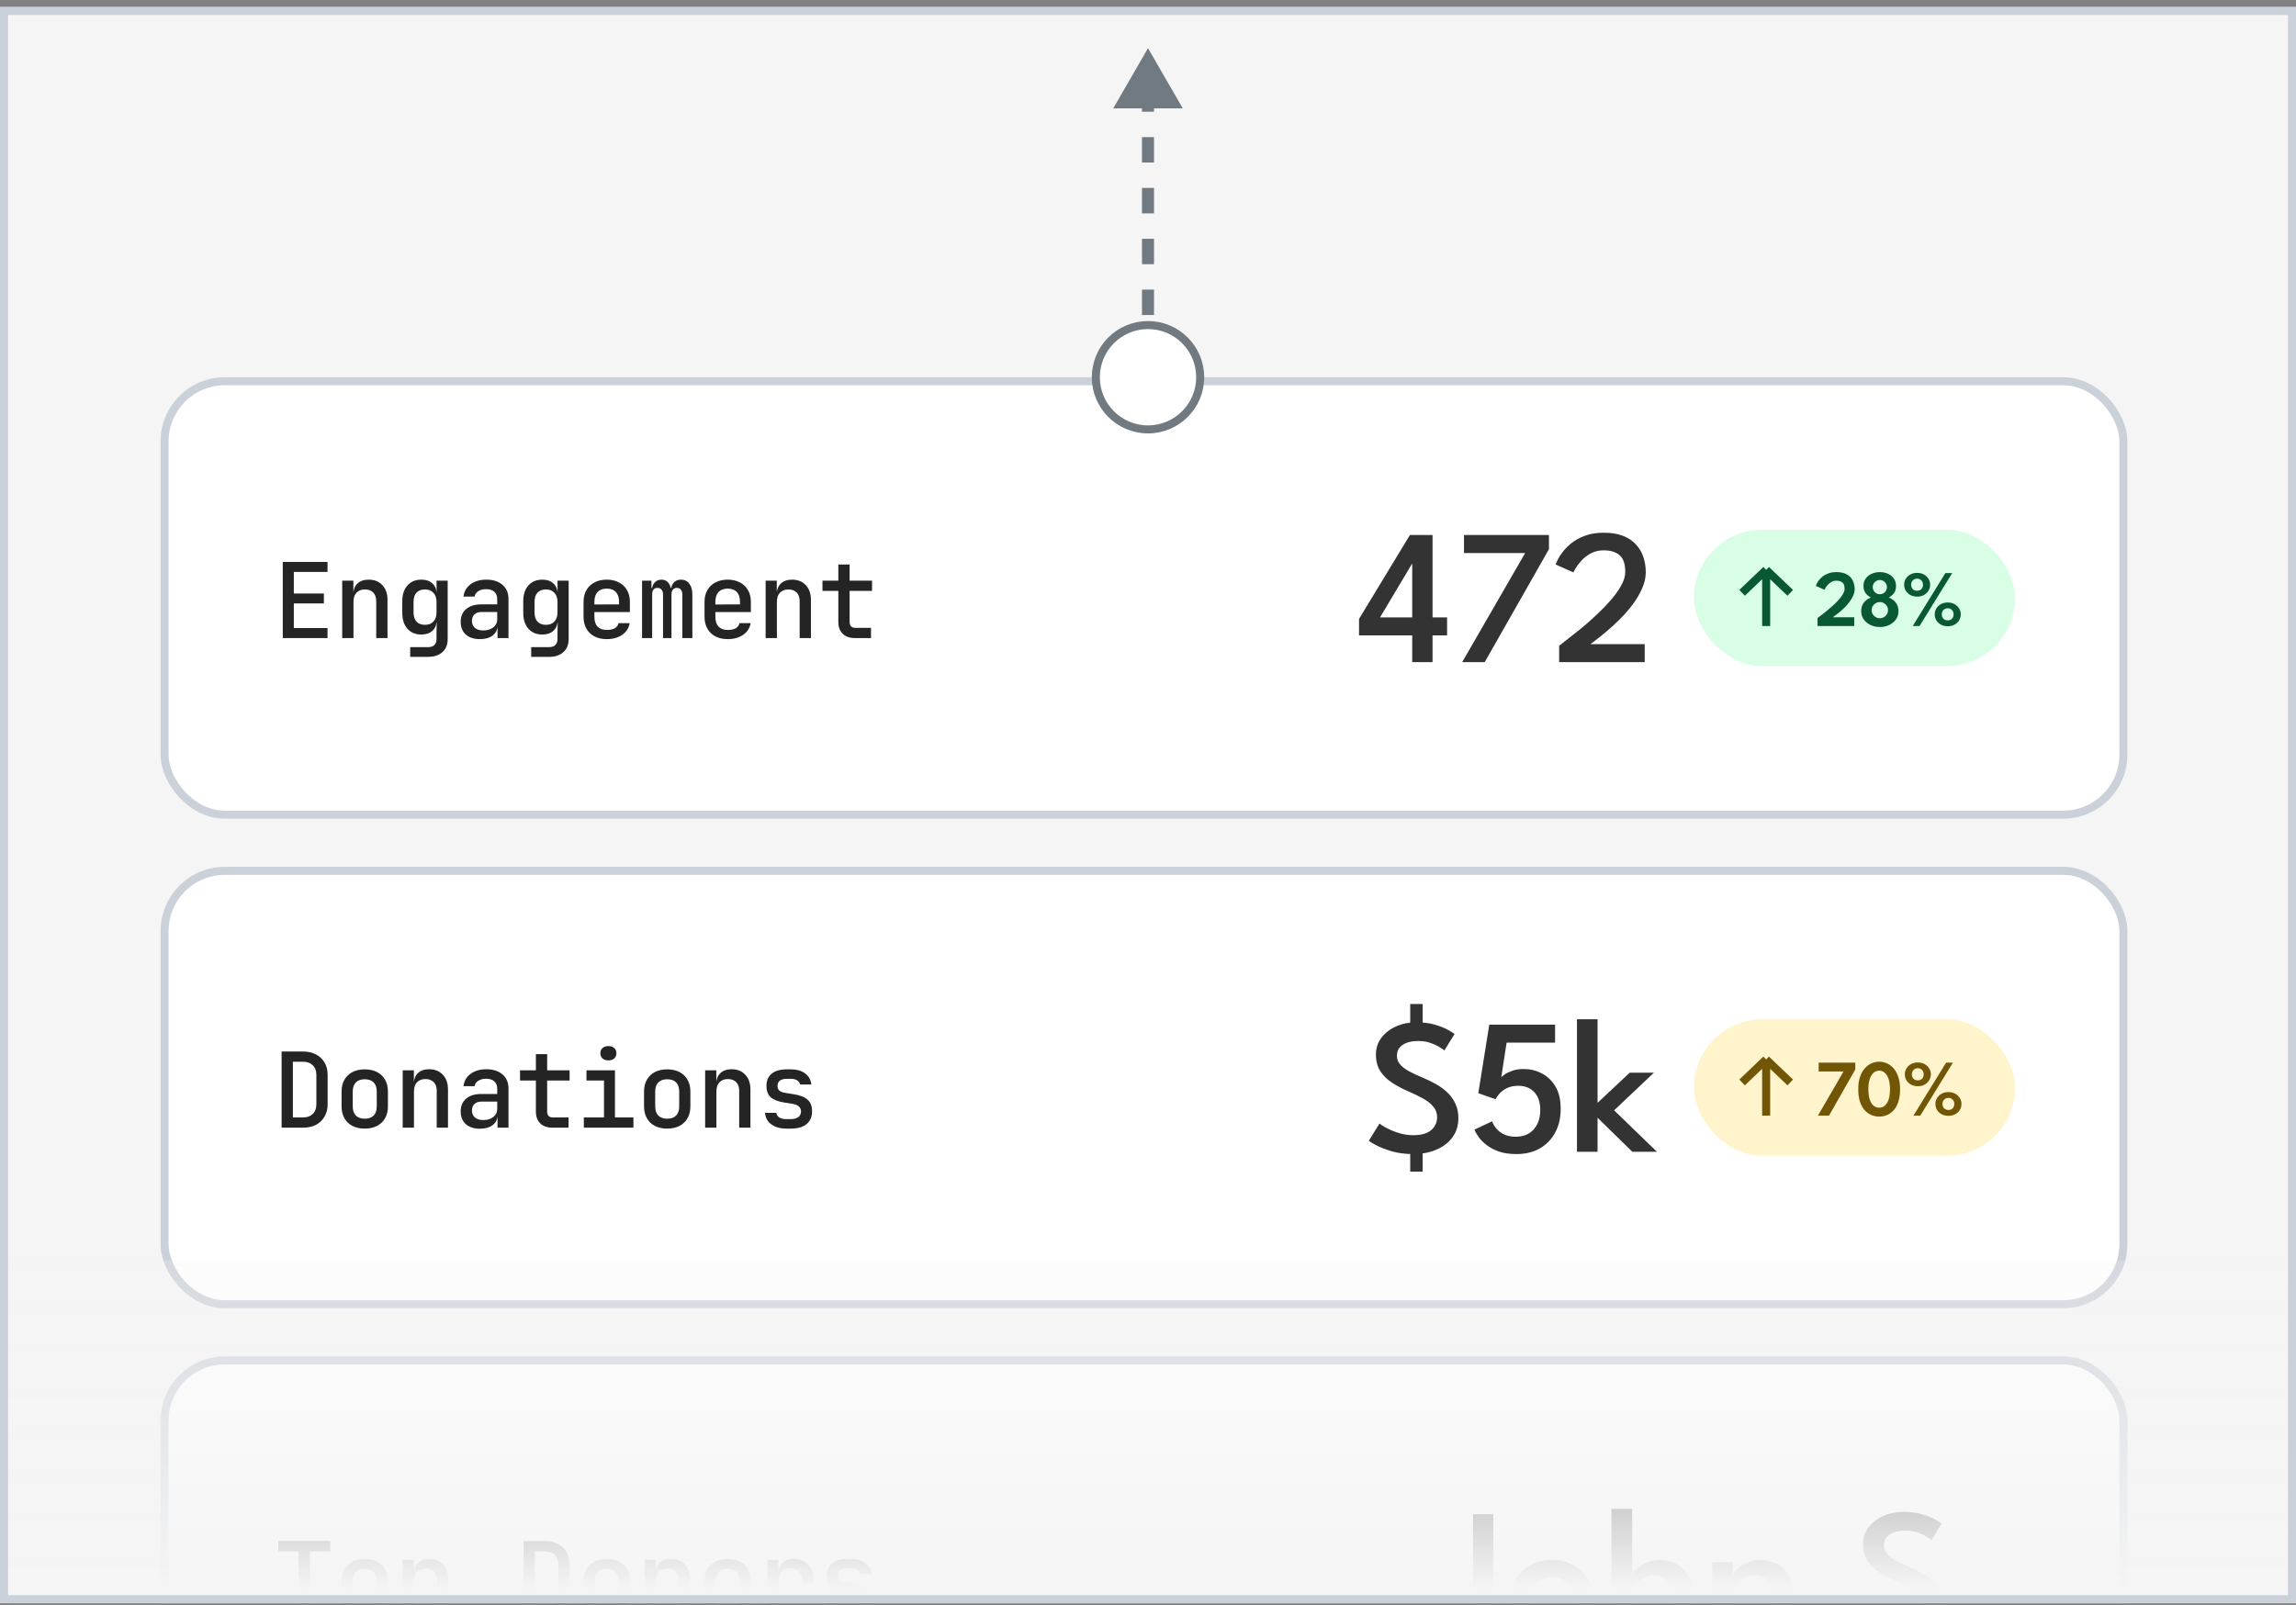 <svg width="286" height="200" viewBox="0 0 286 200" fill="none" xmlns="http://www.w3.org/2000/svg">
<rect x="0" y="0" width="286" height="200" fill="#808080" stroke="none"/>
<g clip-path="url(#clip0_1865_7299)">
<rect y="0.875" width="286" height="198.874" fill="#F5F5F5"/>
<rect x="20.5" y="47.5" width="244" height="54" rx="7.5" fill="white"/>
<rect x="20.5" y="47.5" width="244" height="54" rx="7.5" stroke="#CBD1D9"/>
<path d="M35.222 79.5V70.01H40.799V71.258H36.6V73.949H40.344V75.184H36.6V78.252H40.799V79.5H35.222ZM42.627 79.5V72.35H44.018V73.715H44.356L44.018 74.04C44.018 73.468 44.187 73.022 44.525 72.701C44.863 72.38 45.331 72.22 45.929 72.22C46.64 72.22 47.207 72.45 47.632 72.909C48.057 73.36 48.269 73.971 48.269 74.742V79.5H46.865V74.898C46.865 74.43 46.739 74.07 46.488 73.819C46.237 73.568 45.894 73.442 45.461 73.442C45.019 73.442 44.668 73.576 44.408 73.845C44.157 74.105 44.031 74.486 44.031 74.989V79.5H42.627ZM51.098 81.84V80.631H53.295C53.659 80.631 53.928 80.544 54.101 80.371C54.283 80.198 54.374 79.942 54.374 79.604V78.889L54.4 77.563H54.101L54.387 77.303C54.387 77.849 54.214 78.278 53.867 78.59C53.529 78.902 53.069 79.058 52.489 79.058C51.752 79.058 51.172 78.815 50.747 78.33C50.322 77.845 50.11 77.19 50.11 76.367V74.911C50.11 74.088 50.322 73.433 50.747 72.948C51.172 72.463 51.752 72.22 52.489 72.22C53.069 72.22 53.529 72.38 53.867 72.701C54.214 73.013 54.387 73.442 54.387 73.988L54.101 73.715H54.387L54.374 72.35H55.765V79.63C55.765 80.315 55.548 80.852 55.115 81.242C54.681 81.641 54.079 81.84 53.308 81.84H51.098ZM52.944 77.849C53.386 77.849 53.733 77.715 53.984 77.446C54.244 77.169 54.374 76.787 54.374 76.302V74.989C54.374 74.504 54.244 74.127 53.984 73.858C53.733 73.581 53.386 73.442 52.944 73.442C52.484 73.442 52.129 73.576 51.878 73.845C51.635 74.105 51.514 74.486 51.514 74.989V76.302C51.514 76.796 51.635 77.177 51.878 77.446C52.129 77.715 52.484 77.849 52.944 77.849ZM59.79 79.63C59.044 79.63 58.455 79.439 58.022 79.058C57.597 78.668 57.385 78.139 57.385 77.472C57.385 76.796 57.61 76.267 58.061 75.886C58.52 75.496 59.148 75.301 59.946 75.301H61.935V74.638C61.935 74.248 61.813 73.945 61.571 73.728C61.328 73.511 60.986 73.403 60.544 73.403C60.154 73.403 59.829 73.49 59.569 73.663C59.309 73.828 59.157 74.049 59.114 74.326H57.736C57.814 73.685 58.108 73.173 58.62 72.792C59.14 72.411 59.794 72.22 60.583 72.22C61.432 72.22 62.104 72.437 62.598 72.87C63.092 73.295 63.339 73.875 63.339 74.612V79.5H61.974V78.187H61.74L61.974 77.927C61.974 78.447 61.774 78.863 61.376 79.175C60.977 79.478 60.448 79.63 59.79 79.63ZM60.206 78.551C60.708 78.551 61.12 78.425 61.441 78.174C61.77 77.914 61.935 77.585 61.935 77.186V76.25H59.972C59.608 76.25 59.317 76.35 59.101 76.549C58.893 76.748 58.789 77.021 58.789 77.368C58.789 77.732 58.914 78.022 59.166 78.239C59.417 78.447 59.764 78.551 60.206 78.551ZM66.168 81.84V80.631H68.365C68.729 80.631 68.997 80.544 69.171 80.371C69.353 80.198 69.444 79.942 69.444 79.604V78.889L69.47 77.563H69.171L69.457 77.303C69.457 77.849 69.283 78.278 68.937 78.59C68.599 78.902 68.139 79.058 67.559 79.058C66.822 79.058 66.241 78.815 65.817 78.33C65.392 77.845 65.18 77.19 65.18 76.367V74.911C65.18 74.088 65.392 73.433 65.817 72.948C66.241 72.463 66.822 72.22 67.559 72.22C68.139 72.22 68.599 72.38 68.937 72.701C69.283 73.013 69.457 73.442 69.457 73.988L69.171 73.715H69.457L69.444 72.35H70.835V79.63C70.835 80.315 70.618 80.852 70.185 81.242C69.751 81.641 69.149 81.84 68.378 81.84H66.168ZM68.014 77.849C68.456 77.849 68.802 77.715 69.054 77.446C69.314 77.169 69.444 76.787 69.444 76.302V74.989C69.444 74.504 69.314 74.127 69.054 73.858C68.802 73.581 68.456 73.442 68.014 73.442C67.554 73.442 67.199 73.576 66.948 73.845C66.705 74.105 66.584 74.486 66.584 74.989V76.302C66.584 76.796 66.705 77.177 66.948 77.446C67.199 77.715 67.554 77.849 68.014 77.849ZM75.575 79.63C74.994 79.63 74.483 79.517 74.041 79.292C73.607 79.058 73.274 78.733 73.04 78.317C72.806 77.901 72.689 77.416 72.689 76.861V74.989C72.689 74.426 72.806 73.94 73.04 73.533C73.274 73.117 73.607 72.796 74.041 72.571C74.483 72.337 74.994 72.22 75.575 72.22C76.164 72.22 76.675 72.337 77.109 72.571C77.542 72.796 77.876 73.117 78.11 73.533C78.344 73.94 78.461 74.426 78.461 74.989V76.263H74.041V76.861C74.041 77.39 74.171 77.793 74.431 78.07C74.699 78.347 75.085 78.486 75.588 78.486C75.995 78.486 76.324 78.417 76.576 78.278C76.827 78.131 76.983 77.918 77.044 77.641H78.435C78.331 78.248 78.019 78.733 77.499 79.097C76.979 79.452 76.337 79.63 75.575 79.63ZM77.109 75.418V74.976C77.109 74.456 76.979 74.053 76.719 73.767C76.459 73.481 76.077 73.338 75.575 73.338C75.081 73.338 74.699 73.481 74.431 73.767C74.171 74.053 74.041 74.46 74.041 74.989V75.314L77.213 75.301L77.109 75.418ZM79.977 79.5V72.35H81.147V73.26H81.406L81.212 73.533C81.212 73.134 81.32 72.818 81.537 72.584C81.753 72.341 82.043 72.22 82.407 72.22C82.797 72.22 83.097 72.372 83.305 72.675C83.521 72.978 83.629 73.394 83.629 73.923L83.317 73.26H83.811L83.603 73.533C83.603 73.134 83.712 72.818 83.928 72.584C84.154 72.341 84.453 72.22 84.826 72.22C85.267 72.22 85.614 72.389 85.865 72.727C86.117 73.056 86.243 73.498 86.243 74.053V79.5H84.995V74.092C84.995 73.823 84.934 73.615 84.812 73.468C84.7 73.321 84.535 73.247 84.319 73.247C84.102 73.247 83.933 73.321 83.811 73.468C83.699 73.607 83.642 73.81 83.642 74.079V79.5H82.59V74.092C82.59 73.815 82.529 73.607 82.407 73.468C82.286 73.321 82.113 73.247 81.888 73.247C81.671 73.247 81.506 73.321 81.394 73.468C81.29 73.607 81.237 73.81 81.237 74.079V79.5H79.977ZM90.644 79.63C90.064 79.63 89.552 79.517 89.111 79.292C88.677 79.058 88.344 78.733 88.109 78.317C87.876 77.901 87.758 77.416 87.758 76.861V74.989C87.758 74.426 87.876 73.94 88.109 73.533C88.344 73.117 88.677 72.796 89.111 72.571C89.552 72.337 90.064 72.22 90.644 72.22C91.234 72.22 91.745 72.337 92.178 72.571C92.612 72.796 92.945 73.117 93.18 73.533C93.413 73.94 93.531 74.426 93.531 74.989V76.263H89.111V76.861C89.111 77.39 89.24 77.793 89.501 78.07C89.769 78.347 90.155 78.486 90.657 78.486C91.065 78.486 91.394 78.417 91.645 78.278C91.897 78.131 92.053 77.918 92.114 77.641H93.504C93.4 78.248 93.088 78.733 92.569 79.097C92.049 79.452 91.407 79.63 90.644 79.63ZM92.178 75.418V74.976C92.178 74.456 92.049 74.053 91.788 73.767C91.528 73.481 91.147 73.338 90.644 73.338C90.15 73.338 89.769 73.481 89.501 73.767C89.24 74.053 89.111 74.46 89.111 74.989V75.314L92.282 75.301L92.178 75.418ZM95.371 79.5V72.35H96.762V73.715H97.1L96.762 74.04C96.762 73.468 96.931 73.022 97.269 72.701C97.607 72.38 98.075 72.22 98.673 72.22C99.384 72.22 99.952 72.45 100.376 72.909C100.801 73.36 101.013 73.971 101.013 74.742V79.5H99.609V74.898C99.609 74.43 99.484 74.07 99.232 73.819C98.981 73.568 98.639 73.442 98.205 73.442C97.763 73.442 97.412 73.576 97.152 73.845C96.901 74.105 96.775 74.486 96.775 74.989V79.5H95.371ZM106.494 79.5C105.844 79.5 105.337 79.322 104.973 78.967C104.609 78.612 104.427 78.118 104.427 77.485V73.624H102.451V72.35H104.427V70.335H105.831V72.35H108.626V73.624H105.831V77.485C105.831 77.979 106.07 78.226 106.546 78.226H108.496V79.5H106.494Z" fill="#242424"/>
<path d="M178.444 66.66V76.92H180.256V79.164H178.444V82.5H175.912V79.164H169.288V77.112L175.624 66.66H178.444ZM175.912 76.92V70.224H175.9L171.904 76.92H175.912ZM182.361 66.66H192.945V68.424L184.941 82.5H182.133L189.981 68.904H182.361V66.66ZM199.76 68.568C199.144 68.568 198.6 68.7 198.128 68.964C197.664 69.22 197.276 69.524 196.964 69.876C196.652 70.228 196.412 70.548 196.244 70.836C196.084 71.124 195.996 71.284 195.98 71.316L193.784 70.332C193.8 70.26 193.876 70.08 194.012 69.792C194.148 69.496 194.36 69.16 194.648 68.784C194.936 68.4 195.308 68.024 195.764 67.656C196.228 67.288 196.788 66.984 197.444 66.744C198.108 66.496 198.88 66.372 199.76 66.372C200.712 66.372 201.52 66.504 202.184 66.768C202.848 67.032 203.388 67.396 203.804 67.86C204.22 68.316 204.524 68.84 204.716 69.432C204.908 70.024 205.004 70.648 205.004 71.304C205.004 71.976 204.848 72.656 204.536 73.344C204.232 74.032 203.836 74.7 203.348 75.348C202.86 75.988 202.336 76.588 201.776 77.148C201.216 77.708 200.672 78.208 200.144 78.648C199.624 79.088 199.176 79.448 198.8 79.728C198.432 80.008 198.2 80.184 198.104 80.256H204.872V82.5H194.216V80.46C194.424 80.292 194.764 80.024 195.236 79.656C195.716 79.288 196.268 78.852 196.892 78.348C197.516 77.836 198.148 77.28 198.788 76.68C199.436 76.08 200.036 75.464 200.588 74.832C201.148 74.2 201.596 73.58 201.932 72.972C202.276 72.364 202.448 71.796 202.448 71.268C202.448 70.276 202.216 69.58 201.752 69.18C201.288 68.772 200.624 68.568 199.76 68.568Z" fill="#333333"/>
<rect x="211" y="66" width="40" height="17" rx="8.5" fill="#3CFF82" fill-opacity="0.2"/>
<path d="M220 78L220 71M220 71L217 73.864M220 71L223 73.864" stroke="#085834" stroke-linejoin="round"/>
<path d="M228.75 72.35C228.51 72.35 228.298 72.405 228.115 72.515C227.932 72.622 227.778 72.747 227.655 72.89C227.532 73.033 227.437 73.163 227.37 73.28C227.307 73.397 227.272 73.465 227.265 73.485L226.19 72.995C226.197 72.958 226.228 72.878 226.285 72.755C226.342 72.628 226.43 72.482 226.55 72.315C226.673 72.148 226.833 71.987 227.03 71.83C227.227 71.673 227.467 71.543 227.75 71.44C228.033 71.333 228.367 71.28 228.75 71.28C229.177 71.28 229.535 71.34 229.825 71.46C230.118 71.58 230.352 71.742 230.525 71.945C230.702 72.145 230.828 72.37 230.905 72.62C230.985 72.867 231.025 73.117 231.025 73.37C231.025 73.657 230.963 73.938 230.84 74.215C230.72 74.492 230.562 74.758 230.365 75.015C230.172 75.268 229.963 75.505 229.74 75.725C229.517 75.942 229.302 76.135 229.095 76.305C228.892 76.472 228.717 76.607 228.57 76.71C228.423 76.813 228.333 76.878 228.3 76.905H230.97V78H226.4V77C226.47 76.947 226.6 76.85 226.79 76.71C226.98 76.567 227.202 76.393 227.455 76.19C227.708 75.987 227.968 75.765 228.235 75.525C228.505 75.285 228.755 75.038 228.985 74.785C229.218 74.532 229.407 74.283 229.55 74.04C229.697 73.793 229.77 73.565 229.77 73.355C229.77 72.988 229.682 72.73 229.505 72.58C229.328 72.427 229.077 72.35 228.75 72.35ZM234.166 78.12C233.742 78.12 233.354 78.037 233.001 77.87C232.647 77.7 232.366 77.468 232.156 77.175C231.946 76.882 231.841 76.548 231.841 76.175C231.841 75.862 231.892 75.593 231.996 75.37C232.102 75.147 232.247 74.96 232.431 74.81C232.614 74.657 232.816 74.533 233.036 74.44C232.872 74.353 232.721 74.248 232.581 74.125C232.441 73.998 232.329 73.843 232.246 73.66C232.162 73.477 232.121 73.255 232.121 72.995C232.121 72.648 232.212 72.347 232.396 72.09C232.579 71.833 232.824 71.635 233.131 71.495C233.441 71.352 233.784 71.28 234.161 71.28C234.541 71.28 234.882 71.352 235.186 71.495C235.492 71.635 235.734 71.833 235.911 72.09C236.087 72.347 236.176 72.648 236.176 72.995C236.176 73.385 236.089 73.69 235.916 73.91C235.742 74.13 235.532 74.307 235.286 74.44C235.506 74.533 235.706 74.657 235.886 74.81C236.066 74.96 236.209 75.147 236.316 75.37C236.426 75.593 236.481 75.862 236.481 76.175C236.481 76.548 236.376 76.882 236.166 77.175C235.959 77.468 235.681 77.7 235.331 77.87C234.981 78.037 234.592 78.12 234.166 78.12ZM234.161 77.025C234.351 77.025 234.521 76.98 234.671 76.89C234.824 76.8 234.947 76.68 235.041 76.53C235.134 76.377 235.181 76.207 235.181 76.02C235.181 75.833 235.134 75.663 235.041 75.51C234.947 75.357 234.824 75.237 234.671 75.15C234.521 75.06 234.351 75.015 234.161 75.015C233.971 75.015 233.799 75.06 233.646 75.15C233.492 75.24 233.369 75.362 233.276 75.515C233.186 75.665 233.141 75.833 233.141 76.02C233.141 76.207 233.186 76.377 233.276 76.53C233.369 76.68 233.492 76.8 233.646 76.89C233.799 76.98 233.971 77.025 234.161 77.025ZM234.166 74.04C234.326 74.04 234.472 74 234.606 73.92C234.742 73.84 234.851 73.732 234.931 73.595C235.011 73.458 235.051 73.308 235.051 73.145C235.051 72.985 235.009 72.838 234.926 72.705C234.846 72.572 234.739 72.465 234.606 72.385C234.472 72.302 234.326 72.26 234.166 72.26C234.002 72.26 233.852 72.302 233.716 72.385C233.582 72.465 233.474 72.572 233.391 72.705C233.311 72.838 233.271 72.985 233.271 73.145C233.271 73.308 233.311 73.458 233.391 73.595C233.471 73.728 233.579 73.837 233.716 73.92C233.852 74 234.002 74.04 234.166 74.04ZM242.327 71.4H243.177L239.107 78H238.257L242.327 71.4ZM237.187 72.855C237.187 72.578 237.256 72.328 237.392 72.105C237.532 71.882 237.724 71.705 237.967 71.575C238.211 71.442 238.492 71.375 238.812 71.375C239.126 71.375 239.402 71.442 239.642 71.575C239.886 71.705 240.077 71.882 240.217 72.105C240.357 72.328 240.427 72.578 240.427 72.855C240.427 73.125 240.359 73.372 240.222 73.595C240.086 73.818 239.896 73.998 239.652 74.135C239.412 74.268 239.132 74.335 238.812 74.335C238.486 74.335 238.201 74.268 237.957 74.135C237.714 73.998 237.524 73.818 237.387 73.595C237.254 73.372 237.187 73.125 237.187 72.855ZM238.062 72.855C238.062 73.082 238.131 73.263 238.267 73.4C238.404 73.537 238.584 73.605 238.807 73.605C239.021 73.605 239.196 73.538 239.332 73.405C239.469 73.268 239.537 73.085 239.537 72.855C239.537 72.632 239.467 72.45 239.327 72.31C239.191 72.167 239.017 72.095 238.807 72.095C238.591 72.095 238.412 72.167 238.272 72.31C238.132 72.45 238.062 72.632 238.062 72.855ZM240.997 76.545C240.997 76.272 241.066 76.023 241.202 75.8C241.342 75.577 241.534 75.398 241.777 75.265C242.024 75.132 242.306 75.065 242.622 75.065C242.936 75.065 243.214 75.132 243.457 75.265C243.701 75.398 243.892 75.577 244.032 75.8C244.172 76.023 244.242 76.272 244.242 76.545C244.242 76.815 244.174 77.063 244.037 77.29C243.901 77.513 243.711 77.692 243.467 77.825C243.224 77.958 242.942 78.025 242.622 78.025C242.299 78.025 242.014 77.958 241.767 77.825C241.524 77.692 241.334 77.513 241.197 77.29C241.064 77.063 240.997 76.815 240.997 76.545ZM241.877 76.545C241.877 76.772 241.946 76.953 242.082 77.09C242.219 77.227 242.399 77.295 242.622 77.295C242.832 77.295 243.006 77.228 243.142 77.095C243.279 76.958 243.347 76.775 243.347 76.545C243.347 76.322 243.279 76.14 243.142 76C243.006 75.86 242.832 75.79 242.622 75.79C242.406 75.79 242.227 75.86 242.087 76C241.947 76.14 241.877 76.322 241.877 76.545Z" fill="#085834"/>
<rect x="20.5" y="108.5" width="244" height="54" rx="7.5" fill="white"/>
<rect x="20.5" y="108.5" width="244" height="54" rx="7.5" stroke="#CBD1D9"/>
<path d="M35.079 140.5V131.01H37.731C38.355 131.01 38.897 131.131 39.356 131.374C39.815 131.608 40.171 131.942 40.422 132.375C40.682 132.808 40.812 133.32 40.812 133.909V137.588C40.812 138.169 40.682 138.68 40.422 139.122C40.171 139.564 39.815 139.906 39.356 140.149C38.897 140.383 38.355 140.5 37.731 140.5H35.079ZM36.483 139.226H37.731C38.251 139.226 38.658 139.083 38.953 138.797C39.256 138.502 39.408 138.099 39.408 137.588V133.909C39.408 133.406 39.256 133.012 38.953 132.726C38.658 132.431 38.251 132.284 37.731 132.284H36.483V139.226ZM45.435 140.617C44.846 140.617 44.334 140.504 43.901 140.279C43.468 140.054 43.134 139.733 42.9 139.317C42.666 138.901 42.549 138.411 42.549 137.848V136.002C42.549 135.43 42.666 134.94 42.9 134.533C43.134 134.117 43.468 133.796 43.901 133.571C44.334 133.346 44.846 133.233 45.435 133.233C46.024 133.233 46.536 133.346 46.969 133.571C47.402 133.796 47.736 134.117 47.97 134.533C48.204 134.94 48.321 135.43 48.321 136.002V137.848C48.321 138.411 48.204 138.901 47.97 139.317C47.736 139.733 47.402 140.054 46.969 140.279C46.536 140.504 46.024 140.617 45.435 140.617ZM45.435 139.382C45.912 139.382 46.28 139.252 46.54 138.992C46.8 138.723 46.93 138.342 46.93 137.848V136.002C46.93 135.499 46.8 135.118 46.54 134.858C46.28 134.598 45.912 134.468 45.435 134.468C44.967 134.468 44.599 134.598 44.33 134.858C44.07 135.118 43.94 135.499 43.94 136.002V137.848C43.94 138.342 44.07 138.723 44.33 138.992C44.599 139.252 44.967 139.382 45.435 139.382ZM50.162 140.5V133.35H51.553V134.715H51.891L51.553 135.04C51.553 134.468 51.722 134.022 52.06 133.701C52.398 133.38 52.866 133.22 53.464 133.22C54.175 133.22 54.742 133.45 55.167 133.909C55.592 134.36 55.804 134.971 55.804 135.742V140.5H54.4V135.898C54.4 135.43 54.274 135.07 54.023 134.819C53.772 134.568 53.429 134.442 52.996 134.442C52.554 134.442 52.203 134.576 51.943 134.845C51.691 135.105 51.566 135.486 51.566 135.989V140.5H50.162ZM59.79 140.63C59.044 140.63 58.455 140.439 58.022 140.058C57.597 139.668 57.385 139.139 57.385 138.472C57.385 137.796 57.61 137.267 58.061 136.886C58.52 136.496 59.148 136.301 59.946 136.301H61.935V135.638C61.935 135.248 61.813 134.945 61.571 134.728C61.328 134.511 60.986 134.403 60.544 134.403C60.154 134.403 59.829 134.49 59.569 134.663C59.309 134.828 59.157 135.049 59.114 135.326H57.736C57.814 134.685 58.108 134.173 58.62 133.792C59.14 133.411 59.794 133.22 60.583 133.22C61.432 133.22 62.104 133.437 62.598 133.87C63.092 134.295 63.339 134.875 63.339 135.612V140.5H61.974V139.187H61.74L61.974 138.927C61.974 139.447 61.774 139.863 61.376 140.175C60.977 140.478 60.448 140.63 59.79 140.63ZM60.206 139.551C60.708 139.551 61.12 139.425 61.441 139.174C61.77 138.914 61.935 138.585 61.935 138.186V137.25H59.972C59.608 137.25 59.317 137.35 59.101 137.549C58.893 137.748 58.789 138.021 58.789 138.368C58.789 138.732 58.914 139.022 59.166 139.239C59.417 139.447 59.764 139.551 60.206 139.551ZM68.82 140.5C68.17 140.5 67.663 140.322 67.299 139.967C66.935 139.612 66.753 139.118 66.753 138.485V134.624H64.777V133.35H66.753V131.335H68.157V133.35H70.952V134.624H68.157V138.485C68.157 138.979 68.395 139.226 68.872 139.226H70.822V140.5H68.82ZM72.728 140.5V139.226H75.237V134.624H73.053V133.35H76.602V139.226H78.903V140.5H72.728ZM75.783 132.115C75.479 132.115 75.237 132.037 75.055 131.881C74.873 131.716 74.782 131.5 74.782 131.231C74.782 130.954 74.873 130.737 75.055 130.581C75.237 130.416 75.479 130.334 75.783 130.334C76.086 130.334 76.329 130.416 76.511 130.581C76.693 130.737 76.784 130.954 76.784 131.231C76.784 131.5 76.693 131.716 76.511 131.881C76.329 132.037 76.086 132.115 75.783 132.115ZM83.109 140.617C82.52 140.617 82.009 140.504 81.576 140.279C81.142 140.054 80.808 139.733 80.575 139.317C80.341 138.901 80.224 138.411 80.224 137.848V136.002C80.224 135.43 80.341 134.94 80.575 134.533C80.808 134.117 81.142 133.796 81.576 133.571C82.009 133.346 82.52 133.233 83.109 133.233C83.699 133.233 84.21 133.346 84.644 133.571C85.077 133.796 85.41 134.117 85.644 134.533C85.879 134.94 85.996 135.43 85.996 136.002V137.848C85.996 138.411 85.879 138.901 85.644 139.317C85.41 139.733 85.077 140.054 84.644 140.279C84.21 140.504 83.699 140.617 83.109 140.617ZM83.109 139.382C83.586 139.382 83.954 139.252 84.215 138.992C84.475 138.723 84.605 138.342 84.605 137.848V136.002C84.605 135.499 84.475 135.118 84.215 134.858C83.954 134.598 83.586 134.468 83.109 134.468C82.641 134.468 82.273 134.598 82.004 134.858C81.745 135.118 81.615 135.499 81.615 136.002V137.848C81.615 138.342 81.745 138.723 82.004 138.992C82.273 139.252 82.641 139.382 83.109 139.382ZM87.837 140.5V133.35H89.228V134.715H89.566L89.228 135.04C89.228 134.468 89.397 134.022 89.734 133.701C90.073 133.38 90.54 133.22 91.138 133.22C91.849 133.22 92.417 133.45 92.841 133.909C93.266 134.36 93.478 134.971 93.478 135.742V140.5H92.075V135.898C92.075 135.43 91.949 135.07 91.698 134.819C91.446 134.568 91.104 134.442 90.671 134.442C90.228 134.442 89.877 134.576 89.618 134.845C89.366 135.105 89.24 135.486 89.24 135.989V140.5H87.837ZM97.932 140.617C97.421 140.617 96.97 140.535 96.58 140.37C96.199 140.205 95.896 139.98 95.67 139.694C95.454 139.399 95.328 139.053 95.293 138.654H96.697C96.732 138.888 96.858 139.079 97.074 139.226C97.291 139.365 97.577 139.434 97.932 139.434H98.491C98.916 139.434 99.237 139.347 99.453 139.174C99.67 139.001 99.778 138.771 99.778 138.485C99.778 138.208 99.679 137.991 99.479 137.835C99.289 137.67 99.003 137.562 98.621 137.51L97.698 137.367C96.936 137.246 96.372 137.029 96.008 136.717C95.653 136.396 95.475 135.924 95.475 135.3C95.475 134.641 95.688 134.134 96.112 133.779C96.546 133.415 97.183 133.233 98.023 133.233H98.517C99.263 133.233 99.856 133.406 100.298 133.753C100.749 134.091 101.005 134.546 101.065 135.118H99.661C99.627 134.91 99.51 134.741 99.31 134.611C99.12 134.481 98.855 134.416 98.517 134.416H98.023C97.616 134.416 97.317 134.494 97.126 134.65C96.944 134.797 96.853 135.018 96.853 135.313C96.853 135.573 96.936 135.768 97.1 135.898C97.265 136.028 97.521 136.119 97.867 136.171L98.816 136.327C99.622 136.44 100.212 136.665 100.584 137.003C100.966 137.332 101.156 137.813 101.156 138.446C101.156 139.131 100.931 139.664 100.48 140.045C100.038 140.426 99.375 140.617 98.491 140.617H97.932Z" fill="#242424"/>
<path d="M175.664 125.092H177.212V127.816H175.664V125.092ZM175.664 143.248H177.212V145.972H175.664V143.248ZM176.42 127.372C177.348 127.372 178.152 127.48 178.832 127.696C179.52 127.904 180.064 128.128 180.464 128.368C180.864 128.6 181.104 128.752 181.184 128.824L179.924 130.876C179.804 130.772 179.588 130.628 179.276 130.444C178.972 130.252 178.596 130.08 178.148 129.928C177.708 129.776 177.216 129.7 176.672 129.7C175.856 129.7 175.208 129.86 174.728 130.18C174.248 130.492 174.008 130.948 174.008 131.548C174.008 131.948 174.136 132.3 174.392 132.604C174.648 132.908 175.012 133.192 175.484 133.456C175.964 133.72 176.536 133.988 177.2 134.26C177.76 134.492 178.304 134.756 178.832 135.052C179.368 135.348 179.848 135.696 180.272 136.096C180.696 136.496 181.032 136.96 181.28 137.488C181.536 138.016 181.664 138.624 181.664 139.312C181.664 140.032 181.516 140.672 181.22 141.232C180.924 141.784 180.516 142.252 179.996 142.636C179.476 143.012 178.876 143.3 178.196 143.5C177.524 143.692 176.804 143.788 176.036 143.788C175.028 143.788 174.12 143.668 173.312 143.428C172.512 143.18 171.864 142.924 171.368 142.66C170.872 142.388 170.584 142.212 170.504 142.132L171.836 139.984C171.932 140.064 172.108 140.184 172.364 140.344C172.628 140.496 172.952 140.66 173.336 140.836C173.72 141.004 174.144 141.148 174.608 141.268C175.08 141.38 175.568 141.436 176.072 141.436C177.04 141.436 177.772 141.228 178.268 140.812C178.764 140.388 179.012 139.844 179.012 139.18C179.012 138.676 178.852 138.24 178.532 137.872C178.22 137.496 177.788 137.156 177.236 136.852C176.692 136.548 176.072 136.248 175.376 135.952C174.664 135.64 174.004 135.288 173.396 134.896C172.796 134.504 172.312 134.028 171.944 133.468C171.576 132.9 171.392 132.212 171.392 131.404C171.392 130.596 171.62 129.892 172.076 129.292C172.54 128.684 173.152 128.212 173.912 127.876C174.672 127.54 175.508 127.372 176.42 127.372ZM185.86 139.708C185.916 139.876 186.012 140.068 186.148 140.284C186.284 140.5 186.468 140.712 186.7 140.92C186.932 141.12 187.22 141.288 187.564 141.424C187.908 141.56 188.32 141.628 188.8 141.628C189.76 141.628 190.512 141.32 191.056 140.704C191.6 140.08 191.868 139.264 191.86 138.256C191.852 137.304 191.6 136.572 191.104 136.06C190.608 135.54 189.944 135.28 189.112 135.28C188.592 135.28 188.136 135.372 187.744 135.556C187.36 135.74 187.048 135.964 186.808 136.228C186.568 136.492 186.4 136.736 186.304 136.96L184.144 136.204L185.512 127.66H193.708V129.904H187.672L187 134.236C187.04 134.164 187.172 134.048 187.396 133.888C187.628 133.72 187.944 133.564 188.344 133.42C188.752 133.268 189.24 133.192 189.808 133.192C190.6 133.192 191.344 133.372 192.04 133.732C192.736 134.084 193.304 134.624 193.744 135.352C194.184 136.072 194.404 136.996 194.404 138.124C194.412 139.252 194.188 140.24 193.732 141.088C193.284 141.936 192.644 142.6 191.812 143.08C190.988 143.552 190.012 143.788 188.884 143.788C188.052 143.788 187.332 143.684 186.724 143.476C186.116 143.26 185.604 142.992 185.188 142.672C184.772 142.352 184.44 142.02 184.192 141.676C183.944 141.324 183.768 141.012 183.664 140.74L185.86 139.708ZM203.008 133.648H206.02L201.064 138.34L206.392 143.5H203.332L199 139.264V143.5H196.432V126.988H199V137.404L203.008 133.648Z" fill="#333333"/>
<rect x="211" y="127" width="40" height="17" rx="8.5" fill="#FFC800" fill-opacity="0.2"/>
<path d="M220 139L220 132M220 132L217 134.864M220 132L223 134.864" stroke="#715605" stroke-linejoin="round"/>
<path d="M226.54 132.4H231.1V133.255L227.83 139H226.45L229.64 133.495H226.54V132.4ZM231.472 135.705C231.472 135.125 231.543 134.622 231.687 134.195C231.83 133.765 232.025 133.408 232.272 133.125C232.518 132.842 232.797 132.63 233.107 132.49C233.42 132.35 233.745 132.28 234.082 132.28C234.422 132.28 234.747 132.35 235.057 132.49C235.37 132.63 235.648 132.842 235.892 133.125C236.135 133.408 236.327 133.765 236.467 134.195C236.61 134.622 236.682 135.125 236.682 135.705C236.682 136.312 236.61 136.832 236.467 137.265C236.327 137.695 236.135 138.047 235.892 138.32C235.648 138.593 235.37 138.795 235.057 138.925C234.747 139.055 234.422 139.12 234.082 139.12C233.745 139.12 233.42 139.055 233.107 138.925C232.797 138.795 232.518 138.593 232.272 138.32C232.025 138.047 231.83 137.695 231.687 137.265C231.543 136.832 231.472 136.312 231.472 135.705ZM232.732 135.705C232.732 136.225 232.788 136.657 232.902 137C233.018 137.34 233.178 137.593 233.382 137.76C233.585 137.927 233.818 138.01 234.082 138.01C234.345 138.01 234.577 137.927 234.777 137.76C234.98 137.593 235.138 137.338 235.252 136.995C235.368 136.652 235.427 136.222 235.427 135.705C235.427 135.205 235.368 134.783 235.252 134.44C235.138 134.097 234.98 133.837 234.777 133.66C234.577 133.48 234.345 133.39 234.082 133.39C233.818 133.39 233.585 133.48 233.382 133.66C233.178 133.837 233.018 134.097 232.902 134.44C232.788 134.783 232.732 135.205 232.732 135.705ZM242.415 132.4H243.265L239.195 139H238.345L242.415 132.4ZM237.275 133.855C237.275 133.578 237.344 133.328 237.48 133.105C237.62 132.882 237.812 132.705 238.055 132.575C238.299 132.442 238.58 132.375 238.9 132.375C239.214 132.375 239.49 132.442 239.73 132.575C239.974 132.705 240.165 132.882 240.305 133.105C240.445 133.328 240.515 133.578 240.515 133.855C240.515 134.125 240.447 134.372 240.31 134.595C240.174 134.818 239.984 134.998 239.74 135.135C239.5 135.268 239.22 135.335 238.9 135.335C238.574 135.335 238.289 135.268 238.045 135.135C237.802 134.998 237.612 134.818 237.475 134.595C237.342 134.372 237.275 134.125 237.275 133.855ZM238.15 133.855C238.15 134.082 238.219 134.263 238.355 134.4C238.492 134.537 238.672 134.605 238.895 134.605C239.109 134.605 239.284 134.538 239.42 134.405C239.557 134.268 239.625 134.085 239.625 133.855C239.625 133.632 239.555 133.45 239.415 133.31C239.279 133.167 239.105 133.095 238.895 133.095C238.679 133.095 238.5 133.167 238.36 133.31C238.22 133.45 238.15 133.632 238.15 133.855ZM241.085 137.545C241.085 137.272 241.154 137.023 241.29 136.8C241.43 136.577 241.622 136.398 241.865 136.265C242.112 136.132 242.394 136.065 242.71 136.065C243.024 136.065 243.302 136.132 243.545 136.265C243.789 136.398 243.98 136.577 244.12 136.8C244.26 137.023 244.33 137.272 244.33 137.545C244.33 137.815 244.262 138.063 244.125 138.29C243.989 138.513 243.799 138.692 243.555 138.825C243.312 138.958 243.03 139.025 242.71 139.025C242.387 139.025 242.102 138.958 241.855 138.825C241.612 138.692 241.422 138.513 241.285 138.29C241.152 138.063 241.085 137.815 241.085 137.545ZM241.965 137.545C241.965 137.772 242.034 137.953 242.17 138.09C242.307 138.227 242.487 138.295 242.71 138.295C242.92 138.295 243.094 138.228 243.23 138.095C243.367 137.958 243.435 137.775 243.435 137.545C243.435 137.322 243.367 137.14 243.23 137C243.094 136.86 242.92 136.79 242.71 136.79C242.494 136.79 242.315 136.86 242.175 137C242.035 137.14 241.965 137.322 241.965 137.545Z" fill="#715605"/>
<rect x="20.5" y="169.5" width="244" height="54" rx="7.5" fill="white"/>
<rect x="20.5" y="169.5" width="244" height="54" rx="7.5" stroke="#CBD1D9"/>
<path d="M37.198 201.5V193.297H34.663V191.997H41.137V193.297H38.602V201.5H37.198ZM45.435 201.617C44.846 201.617 44.334 201.504 43.901 201.279C43.468 201.054 43.134 200.733 42.9 200.317C42.666 199.901 42.549 199.411 42.549 198.848V197.002C42.549 196.43 42.666 195.94 42.9 195.533C43.134 195.117 43.468 194.796 43.901 194.571C44.334 194.346 44.846 194.233 45.435 194.233C46.024 194.233 46.536 194.346 46.969 194.571C47.402 194.796 47.736 195.117 47.97 195.533C48.204 195.94 48.321 196.43 48.321 197.002V198.848C48.321 199.411 48.204 199.901 47.97 200.317C47.736 200.733 47.402 201.054 46.969 201.279C46.536 201.504 46.024 201.617 45.435 201.617ZM45.435 200.382C45.912 200.382 46.28 200.252 46.54 199.992C46.8 199.723 46.93 199.342 46.93 198.848V197.002C46.93 196.499 46.8 196.118 46.54 195.858C46.28 195.598 45.912 195.468 45.435 195.468C44.967 195.468 44.599 195.598 44.33 195.858C44.07 196.118 43.94 196.499 43.94 197.002V198.848C43.94 199.342 44.07 199.723 44.33 199.992C44.599 200.252 44.967 200.382 45.435 200.382ZM50.162 203.84V194.35H51.553V195.715H51.852L51.553 196.04C51.553 195.477 51.726 195.035 52.073 194.714C52.428 194.385 52.901 194.22 53.49 194.22C54.209 194.22 54.781 194.463 55.206 194.948C55.639 195.425 55.856 196.079 55.856 196.911V198.926C55.856 199.481 55.756 199.962 55.557 200.369C55.366 200.768 55.093 201.08 54.738 201.305C54.391 201.522 53.975 201.63 53.49 201.63C52.909 201.63 52.441 201.47 52.086 201.149C51.73 200.82 51.553 200.373 51.553 199.81L51.852 200.135H51.527L51.566 201.799V203.84H50.162ZM53.009 200.408C53.468 200.408 53.824 200.278 54.075 200.018C54.335 199.749 54.465 199.364 54.465 198.861V196.989C54.465 196.486 54.335 196.105 54.075 195.845C53.824 195.576 53.468 195.442 53.009 195.442C52.567 195.442 52.216 195.581 51.956 195.858C51.696 196.127 51.566 196.504 51.566 196.989V198.861C51.566 199.346 51.696 199.728 51.956 200.005C52.216 200.274 52.567 200.408 53.009 200.408ZM65.219 201.5V192.01H67.871C68.495 192.01 69.036 192.131 69.496 192.374C69.955 192.608 70.31 192.942 70.562 193.375C70.822 193.808 70.952 194.32 70.952 194.909V198.588C70.952 199.169 70.822 199.68 70.562 200.122C70.31 200.564 69.955 200.906 69.496 201.149C69.036 201.383 68.495 201.5 67.871 201.5H65.219ZM66.623 200.226H67.871C68.391 200.226 68.798 200.083 69.093 199.797C69.396 199.502 69.548 199.099 69.548 198.588V194.909C69.548 194.406 69.396 194.012 69.093 193.726C68.798 193.431 68.391 193.284 67.871 193.284H66.623V200.226ZM75.575 201.617C74.985 201.617 74.474 201.504 74.041 201.279C73.607 201.054 73.274 200.733 73.04 200.317C72.806 199.901 72.689 199.411 72.689 198.848V197.002C72.689 196.43 72.806 195.94 73.04 195.533C73.274 195.117 73.607 194.796 74.041 194.571C74.474 194.346 74.985 194.233 75.575 194.233C76.164 194.233 76.675 194.346 77.109 194.571C77.542 194.796 77.876 195.117 78.11 195.533C78.344 195.94 78.461 196.43 78.461 197.002V198.848C78.461 199.411 78.344 199.901 78.11 200.317C77.876 200.733 77.542 201.054 77.109 201.279C76.675 201.504 76.164 201.617 75.575 201.617ZM75.575 200.382C76.051 200.382 76.42 200.252 76.68 199.992C76.94 199.723 77.07 199.342 77.07 198.848V197.002C77.07 196.499 76.94 196.118 76.68 195.858C76.42 195.598 76.051 195.468 75.575 195.468C75.107 195.468 74.738 195.598 74.47 195.858C74.21 196.118 74.08 196.499 74.08 197.002V198.848C74.08 199.342 74.21 199.723 74.47 199.992C74.738 200.252 75.107 200.382 75.575 200.382ZM80.302 201.5V194.35H81.692V195.715H82.031L81.692 196.04C81.692 195.468 81.862 195.022 82.2 194.701C82.537 194.38 83.005 194.22 83.603 194.22C84.314 194.22 84.882 194.45 85.306 194.909C85.731 195.36 85.944 195.971 85.944 196.742V201.5H84.54V196.898C84.54 196.43 84.414 196.07 84.162 195.819C83.911 195.568 83.569 195.442 83.135 195.442C82.694 195.442 82.343 195.576 82.082 195.845C81.831 196.105 81.706 196.486 81.706 196.989V201.5H80.302ZM90.644 201.617C90.055 201.617 89.544 201.504 89.111 201.279C88.677 201.054 88.344 200.733 88.109 200.317C87.876 199.901 87.758 199.411 87.758 198.848V197.002C87.758 196.43 87.876 195.94 88.109 195.533C88.344 195.117 88.677 194.796 89.111 194.571C89.544 194.346 90.055 194.233 90.644 194.233C91.234 194.233 91.745 194.346 92.178 194.571C92.612 194.796 92.945 195.117 93.18 195.533C93.413 195.94 93.531 196.43 93.531 197.002V198.848C93.531 199.411 93.413 199.901 93.18 200.317C92.945 200.733 92.612 201.054 92.178 201.279C91.745 201.504 91.234 201.617 90.644 201.617ZM90.644 200.382C91.121 200.382 91.49 200.252 91.749 199.992C92.01 199.723 92.139 199.342 92.139 198.848V197.002C92.139 196.499 92.01 196.118 91.749 195.858C91.49 195.598 91.121 195.468 90.644 195.468C90.177 195.468 89.808 195.598 89.54 195.858C89.279 196.118 89.15 196.499 89.15 197.002V198.848C89.15 199.342 89.279 199.723 89.54 199.992C89.808 200.252 90.177 200.382 90.644 200.382ZM95.605 201.5V194.35H96.957V195.715H97.295L96.866 196.56C96.866 195.789 97.035 195.208 97.373 194.818C97.711 194.419 98.214 194.22 98.881 194.22C99.644 194.22 100.246 194.458 100.688 194.935C101.139 195.403 101.364 196.049 101.364 196.872V197.353H99.921V196.989C99.921 196.478 99.791 196.088 99.531 195.819C99.28 195.542 98.925 195.403 98.465 195.403C98.006 195.403 97.646 195.542 97.386 195.819C97.135 196.096 97.009 196.486 97.009 196.989V201.5H95.605ZM105.467 201.617C104.956 201.617 104.505 201.535 104.115 201.37C103.734 201.205 103.431 200.98 103.205 200.694C102.989 200.399 102.863 200.053 102.828 199.654H104.232C104.267 199.888 104.393 200.079 104.609 200.226C104.826 200.365 105.112 200.434 105.467 200.434H106.026C106.451 200.434 106.772 200.347 106.988 200.174C107.205 200.001 107.313 199.771 107.313 199.485C107.313 199.208 107.214 198.991 107.014 198.835C106.824 198.67 106.538 198.562 106.156 198.51L105.233 198.367C104.471 198.246 103.907 198.029 103.543 197.717C103.188 197.396 103.01 196.924 103.01 196.3C103.01 195.641 103.223 195.134 103.647 194.779C104.081 194.415 104.718 194.233 105.558 194.233H106.052C106.798 194.233 107.391 194.406 107.833 194.753C108.284 195.091 108.54 195.546 108.6 196.118H107.196C107.162 195.91 107.045 195.741 106.845 195.611C106.655 195.481 106.39 195.416 106.052 195.416H105.558C105.151 195.416 104.852 195.494 104.661 195.65C104.479 195.797 104.388 196.018 104.388 196.313C104.388 196.573 104.471 196.768 104.635 196.898C104.8 197.028 105.056 197.119 105.402 197.171L106.351 197.327C107.157 197.44 107.747 197.665 108.119 198.003C108.501 198.332 108.691 198.813 108.691 199.446C108.691 200.131 108.466 200.664 108.015 201.045C107.573 201.426 106.91 201.617 106.026 201.617H105.467Z" fill="#242424"/>
<path d="M186.004 199.664C186.004 200.728 185.828 201.644 185.476 202.412C185.124 203.172 184.608 203.76 183.928 204.176C183.248 204.584 182.412 204.788 181.42 204.788C180.676 204.788 180.04 204.688 179.512 204.488C178.984 204.288 178.568 204.068 178.264 203.828C177.968 203.58 177.784 203.396 177.712 203.276L178.744 201.104C178.84 201.24 178.98 201.408 179.164 201.608C179.356 201.8 179.608 201.972 179.92 202.124C180.24 202.268 180.632 202.34 181.096 202.34C181.632 202.34 182.076 202.22 182.428 201.98C182.78 201.732 183.044 201.38 183.22 200.924C183.396 200.468 183.484 199.92 183.484 199.28V188.66H186.004V199.664ZM193.318 204.788C192.286 204.788 191.366 204.564 190.558 204.116C189.758 203.66 189.13 203.044 188.674 202.268C188.218 201.484 187.99 200.596 187.99 199.604C187.99 198.612 188.218 197.72 188.674 196.928C189.13 196.136 189.758 195.512 190.558 195.056C191.366 194.592 192.286 194.36 193.318 194.36C194.35 194.36 195.262 194.592 196.054 195.056C196.846 195.512 197.466 196.136 197.914 196.928C198.37 197.72 198.598 198.612 198.598 199.604C198.598 200.596 198.37 201.484 197.914 202.268C197.466 203.044 196.846 203.66 196.054 204.116C195.262 204.564 194.35 204.788 193.318 204.788ZM193.318 202.628C193.894 202.628 194.394 202.496 194.818 202.232C195.242 201.968 195.57 201.608 195.802 201.152C196.034 200.696 196.15 200.176 196.15 199.592C196.15 199.008 196.034 198.488 195.802 198.032C195.57 197.568 195.242 197.2 194.818 196.928C194.394 196.656 193.894 196.52 193.318 196.52C192.742 196.52 192.238 196.656 191.806 196.928C191.382 197.2 191.05 197.568 190.81 198.032C190.578 198.488 190.462 199.008 190.462 199.592C190.462 200.176 190.578 200.696 190.81 201.152C191.05 201.608 191.382 201.968 191.806 202.232C192.238 202.496 192.742 202.628 193.318 202.628ZM206.689 194.36C207.345 194.36 207.985 194.496 208.609 194.768C209.233 195.04 209.745 195.476 210.145 196.076C210.553 196.668 210.757 197.44 210.757 198.392V204.5H208.177V198.86C208.177 197.972 207.973 197.32 207.565 196.904C207.165 196.48 206.633 196.268 205.969 196.268C205.529 196.268 205.105 196.392 204.697 196.64C204.289 196.888 203.953 197.224 203.689 197.648C203.433 198.072 203.305 198.56 203.305 199.112V204.5H200.725V187.988H203.305V196.304C203.377 196.032 203.569 195.748 203.881 195.452C204.201 195.148 204.605 194.892 205.093 194.684C205.581 194.468 206.113 194.36 206.689 194.36ZM219.231 194.36C219.895 194.36 220.539 194.496 221.163 194.768C221.787 195.04 222.299 195.476 222.699 196.076C223.107 196.668 223.311 197.44 223.311 198.392V204.5H220.731V198.86C220.731 197.972 220.519 197.32 220.095 196.904C219.679 196.48 219.139 196.268 218.475 196.268C218.035 196.268 217.615 196.392 217.215 196.64C216.815 196.888 216.487 197.224 216.231 197.648C215.983 198.072 215.859 198.56 215.859 199.112V204.5H213.291V194.648H215.859V196.304C215.931 196.032 216.123 195.748 216.435 195.452C216.755 195.148 217.159 194.892 217.647 194.684C218.135 194.468 218.663 194.36 219.231 194.36ZM237.096 188.372C238.024 188.372 238.828 188.48 239.508 188.696C240.196 188.904 240.74 189.128 241.14 189.368C241.54 189.6 241.78 189.752 241.86 189.824L240.6 191.876C240.48 191.772 240.264 191.628 239.952 191.444C239.648 191.252 239.272 191.08 238.824 190.928C238.384 190.776 237.892 190.7 237.348 190.7C236.532 190.7 235.884 190.86 235.404 191.18C234.924 191.492 234.684 191.948 234.684 192.548C234.684 192.948 234.812 193.3 235.068 193.604C235.324 193.908 235.688 194.192 236.16 194.456C236.64 194.72 237.212 194.988 237.876 195.26C238.436 195.492 238.98 195.756 239.508 196.052C240.044 196.348 240.524 196.696 240.948 197.096C241.372 197.496 241.708 197.96 241.956 198.488C242.212 199.016 242.34 199.624 242.34 200.312C242.34 201.032 242.192 201.672 241.896 202.232C241.6 202.784 241.192 203.252 240.672 203.636C240.152 204.012 239.552 204.3 238.872 204.5C238.2 204.692 237.48 204.788 236.712 204.788C235.704 204.788 234.796 204.668 233.988 204.428C233.188 204.18 232.54 203.924 232.044 203.66C231.548 203.388 231.26 203.212 231.18 203.132L232.512 200.984C232.608 201.064 232.784 201.184 233.04 201.344C233.304 201.496 233.628 201.66 234.012 201.836C234.396 202.004 234.82 202.148 235.284 202.268C235.756 202.38 236.244 202.436 236.748 202.436C237.716 202.436 238.448 202.228 238.944 201.812C239.44 201.388 239.688 200.844 239.688 200.18C239.688 199.676 239.528 199.24 239.208 198.872C238.896 198.496 238.464 198.156 237.912 197.852C237.368 197.548 236.748 197.248 236.052 196.952C235.34 196.64 234.68 196.288 234.072 195.896C233.472 195.504 232.988 195.028 232.62 194.468C232.252 193.9 232.068 193.212 232.068 192.404C232.068 191.596 232.296 190.892 232.752 190.292C233.216 189.684 233.828 189.212 234.588 188.876C235.348 188.54 236.184 188.372 237.096 188.372ZM247.017 204.788C246.529 204.788 246.109 204.616 245.757 204.272C245.413 203.92 245.241 203.496 245.241 203C245.241 202.504 245.413 202.08 245.757 201.728C246.109 201.376 246.529 201.2 247.017 201.2C247.521 201.2 247.945 201.376 248.289 201.728C248.641 202.08 248.817 202.504 248.817 203C248.817 203.496 248.641 203.92 248.289 204.272C247.945 204.616 247.521 204.788 247.017 204.788Z" fill="#333333"/>
<rect x="1" y="157" width="285" height="43" fill="url(#paint0_linear_1865_7299)"/>
<path d="M143 6L138.67 13.5L147.33 13.5L143 6ZM143 44L143.75 44L143.75 42.417L143 42.417L142.25 42.417L142.25 44L143 44ZM143 39.25L143.75 39.25L143.75 36.083L143 36.083L142.25 36.083L142.25 39.25L143 39.25ZM143 32.917L143.75 32.917L143.75 29.75L143 29.75L142.25 29.75L142.25 32.917L143 32.917ZM143 26.583L143.75 26.583L143.75 23.417L143 23.417L142.25 23.417L142.25 26.583L143 26.583ZM143 20.25L143.75 20.25L143.75 17.083L143 17.083L142.25 17.083L142.25 20.25L143 20.25ZM143 13.917L143.75 13.917L143.75 10.75L143 10.75L142.25 10.75L142.25 13.917L143 13.917Z" fill="#717981"/>
<circle cx="143" cy="47" r="6.5" fill="white" stroke="#717981"/>
</g>
<rect x="0.5" y="1.375" width="285" height="197.874" stroke="#CBD1D9"/>
<defs>
<linearGradient id="paint0_linear_1865_7299" x1="143.5" y1="145.354" x2="143.5" y2="200" gradientUnits="userSpaceOnUse">
<stop stop-color="#F5F5F5" stop-opacity="0"/>
<stop offset="0.963" stop-color="#F5F5F5"/>
</linearGradient>
<clipPath id="clip0_1865_7299">
<rect y="0.875" width="286" height="198.874" fill="white"/>
</clipPath>
</defs>
</svg>
